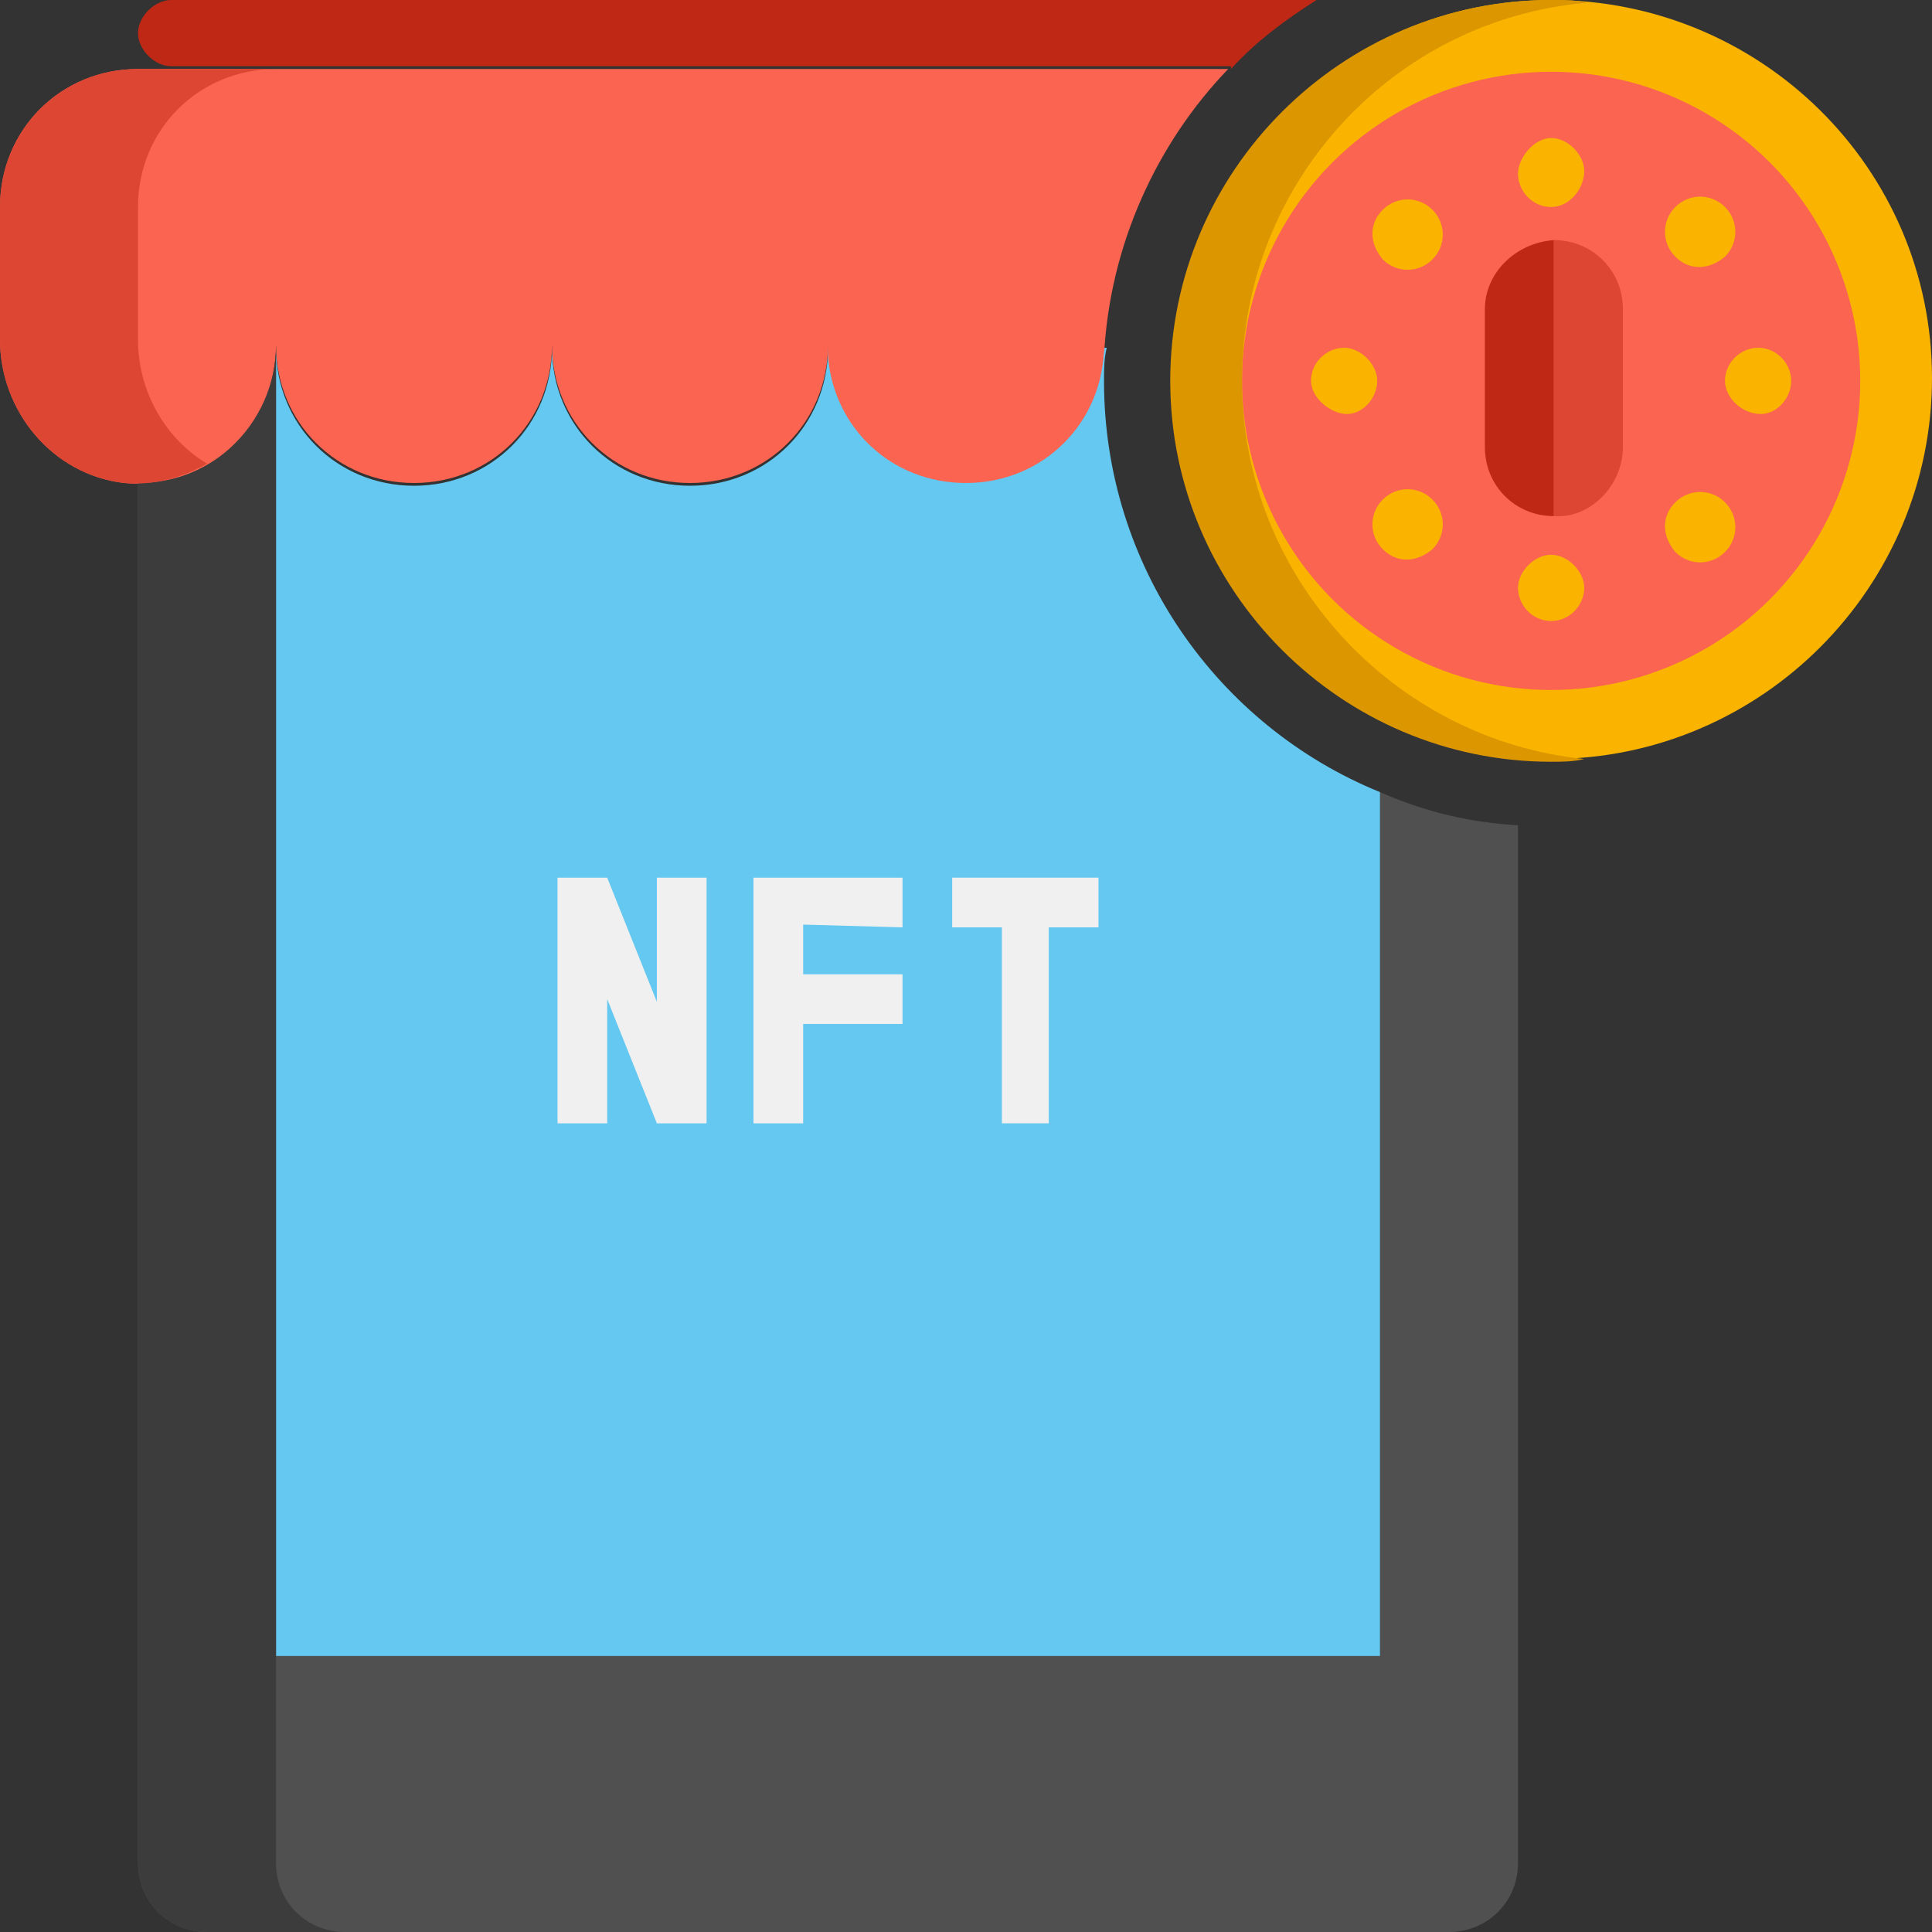 <?xml version="1.0" encoding="utf-8"?>
<!-- Generator: Adobe Illustrator 26.5.0, SVG Export Plug-In . SVG Version: 6.00 Build 0)  -->
<svg version="1.1" id="Layer_1" xmlns="http://www.w3.org/2000/svg" xmlns:xlink="http://www.w3.org/1999/xlink" x="0px" y="0px"
	 width="70px" height="70px" viewBox="0 0 70 70" style="enable-background:new 0 0 70 70;" xml:space="preserve">
<rect x="0" y="0" width="70" height="70" fill="#333333" stroke="none"/>
<style type="text/css">
	.st0{fill:#505050;}
	.st1{fill:#64C8F0;}
	.st2{fill:#BE2814;}
	.st3{fill:#FA6450;}
	.st4{fill:#3C3C3C;}
	.st5{fill:#F0F0F0;}
	.st6{fill:#FAB400;}
	.st7{fill:#DC9600;}
	.st8{fill:#DC4632;}
</style>
<g id="Icons">
	<g>
		<g>
			<path class="st0" d="M50,28.7V60H10V12.5c0,2.8-2.2,5-5,5v50C5,68.9,6.1,70,7.5,70h45c1.4,0,2.5-1.1,2.5-2.5V29.9
				C53.2,29.8,51.6,29.4,50,28.7z"/>
		</g>
		<g>
			<path class="st1" d="M40,13.8c0-0.4,0-0.8,0.1-1.2H30c0,2.8-2.2,5-5,5s-5-2.2-5-5c0,2.8-2.2,5-5,5s-5-2.2-5-5V60h40V28.7
				C44.1,26.3,40,20.5,40,13.8z"/>
		</g>
		<g>
			<path class="st2" d="M44.6,2.5c0.9-1,2-1.8,3.1-2.5H6.2C5.6,0,5,0.6,5,1.2s0.6,1.2,1.2,1.2H10H44.6z"/>
		</g>
		<g>
			<path class="st3" d="M10,2.5H6.2H5c-2.8,0-5,2.2-5,5v4.8c0,2.6,1.9,4.9,4.5,5.2c3,0.3,5.5-2.1,5.5-5c0,2.8,2.2,5,5,5s5-2.2,5-5
				c0,2.8,2.2,5,5,5s5-2.2,5-5c0,0.2,0,0.3,0,0.5c0,0,0,0,0-0.1c0.2,2.6,2.3,4.6,5,4.6c2.8,0,5-2.2,5-5c0,0.1,0,0.3,0,0.4
				c0.2-4,1.9-7.7,4.5-10.4H10z"/>
		</g>
		<g>
			<g>
				<path class="st4" d="M10,67.5V60V17.5v-5c0,2.8-2.2,5-5,5v50C5,68.9,6.1,70,7.5,70h5C11.1,70,10,68.9,10,67.5z"/>
			</g>
		</g>
		<g>
			<path class="st5" d="M23.8,31.8v4.5L22,31.8h-1.8v8.9H22v-4.5l1.8,4.5h1.8v-8.9L23.8,31.8z"/>
		</g>
		<g>
			<path class="st5" d="M32.7,33.6v-1.8h-5.4v8.9h1.8v-3.6h3.6v-1.8h-3.6v-1.8L32.7,33.6z"/>
		</g>
		<g>
			<path class="st5" d="M34.5,31.8v1.8h1.8v7.1H38v-7.1h1.8v-1.8L34.5,31.8z"/>
		</g>
		<g>
			<path class="st6" d="M56.2,27.5c7.6,0,13.8-6.2,13.8-13.8S63.8,0,56.2,0S42.5,6.2,42.5,13.8S48.7,27.5,56.2,27.5z"/>
		</g>
		<g>
			<circle class="st3" cx="56.2" cy="13.8" r="11.2"/>
		</g>
		<g>
			<path class="st7" d="M45,13.8c0-7.2,5.5-13.1,12.5-13.7C57.1,0,56.7,0,56.2,0c-7.6,0-13.8,6.2-13.8,13.8s6.2,13.8,13.8,13.8
				c0.4,0,0.8,0,1.2-0.1C50.5,26.8,45,20.9,45,13.8z"/>
		</g>
		<g>
			<path class="st2" d="M53.8,11.2v5c0,1.4,1.1,2.5,2.5,2.5v-10C54.9,8.8,53.8,9.9,53.8,11.2z"/>
		</g>
		<g>
			<path class="st8" d="M58.8,16.2v-5c0-1.4-1.1-2.5-2.5-2.5v10C57.6,18.8,58.8,17.6,58.8,16.2z"/>
		</g>
		<g>
			<path class="st6" d="M56.2,7.5c-0.7,0-1.2-0.6-1.2-1.2S55.6,5,56.2,5s1.2,0.6,1.2,1.2S56.9,7.5,56.2,7.5z"/>
		</g>
		<g>
			<path class="st6" d="M56.2,22.5c-0.7,0-1.2-0.6-1.2-1.2s0.6-1.2,1.2-1.2s1.2,0.6,1.2,1.2S56.9,22.5,56.2,22.5z"/>
		</g>
		<g>
			<path class="st6" d="M60.7,9.3c-0.5-0.5-0.5-1.3,0-1.8c0.5-0.5,1.3-0.5,1.8,0c0.5,0.5,0.5,1.3,0,1.8C61.9,9.8,61.2,9.8,60.7,9.3z
				"/>
		</g>
		<g>
			<path class="st6" d="M50.1,19.9c-0.5-0.5-0.5-1.3,0-1.8c0.5-0.5,1.3-0.5,1.8,0c0.5,0.5,0.5,1.3,0,1.8
				C51.3,20.4,50.6,20.4,50.1,19.9z"/>
		</g>
		<g>
			<path class="st6" d="M62.5,13.8c0-0.7,0.6-1.2,1.2-1.2c0.7,0,1.2,0.6,1.2,1.2S64.4,15,63.8,15C63.1,15,62.5,14.4,62.5,13.8z"/>
		</g>
		<g>
			<path class="st6" d="M47.5,13.8c0-0.7,0.6-1.2,1.2-1.2s1.2,0.6,1.2,1.2S49.4,15,48.8,15S47.5,14.4,47.5,13.8z"/>
		</g>
		<g>
			<path class="st6" d="M60.7,18.2c0.5-0.5,1.3-0.5,1.8,0c0.5,0.5,0.5,1.3,0,1.8c-0.5,0.5-1.3,0.5-1.8,0
				C60.2,19.4,60.2,18.7,60.7,18.2z"/>
		</g>
		<g>
			<path class="st6" d="M50.1,7.6c0.5-0.5,1.3-0.5,1.8,0c0.5,0.5,0.5,1.3,0,1.8c-0.5,0.5-1.3,0.5-1.8,0C49.6,8.8,49.6,8.1,50.1,7.6z
				"/>
		</g>
		<g>
			<g>
				<path class="st8" d="M5,12.3V7.5c0-2.8,2.2-5,5-5H5c-2.8,0-5,2.2-5,5v4.8c0,2.6,1.9,4.9,4.5,5.2c1.1,0.1,2.1-0.2,3-0.7
					C6,15.9,5,14.2,5,12.3z"/>
			</g>
		</g>
	</g>
</g>
</svg>
